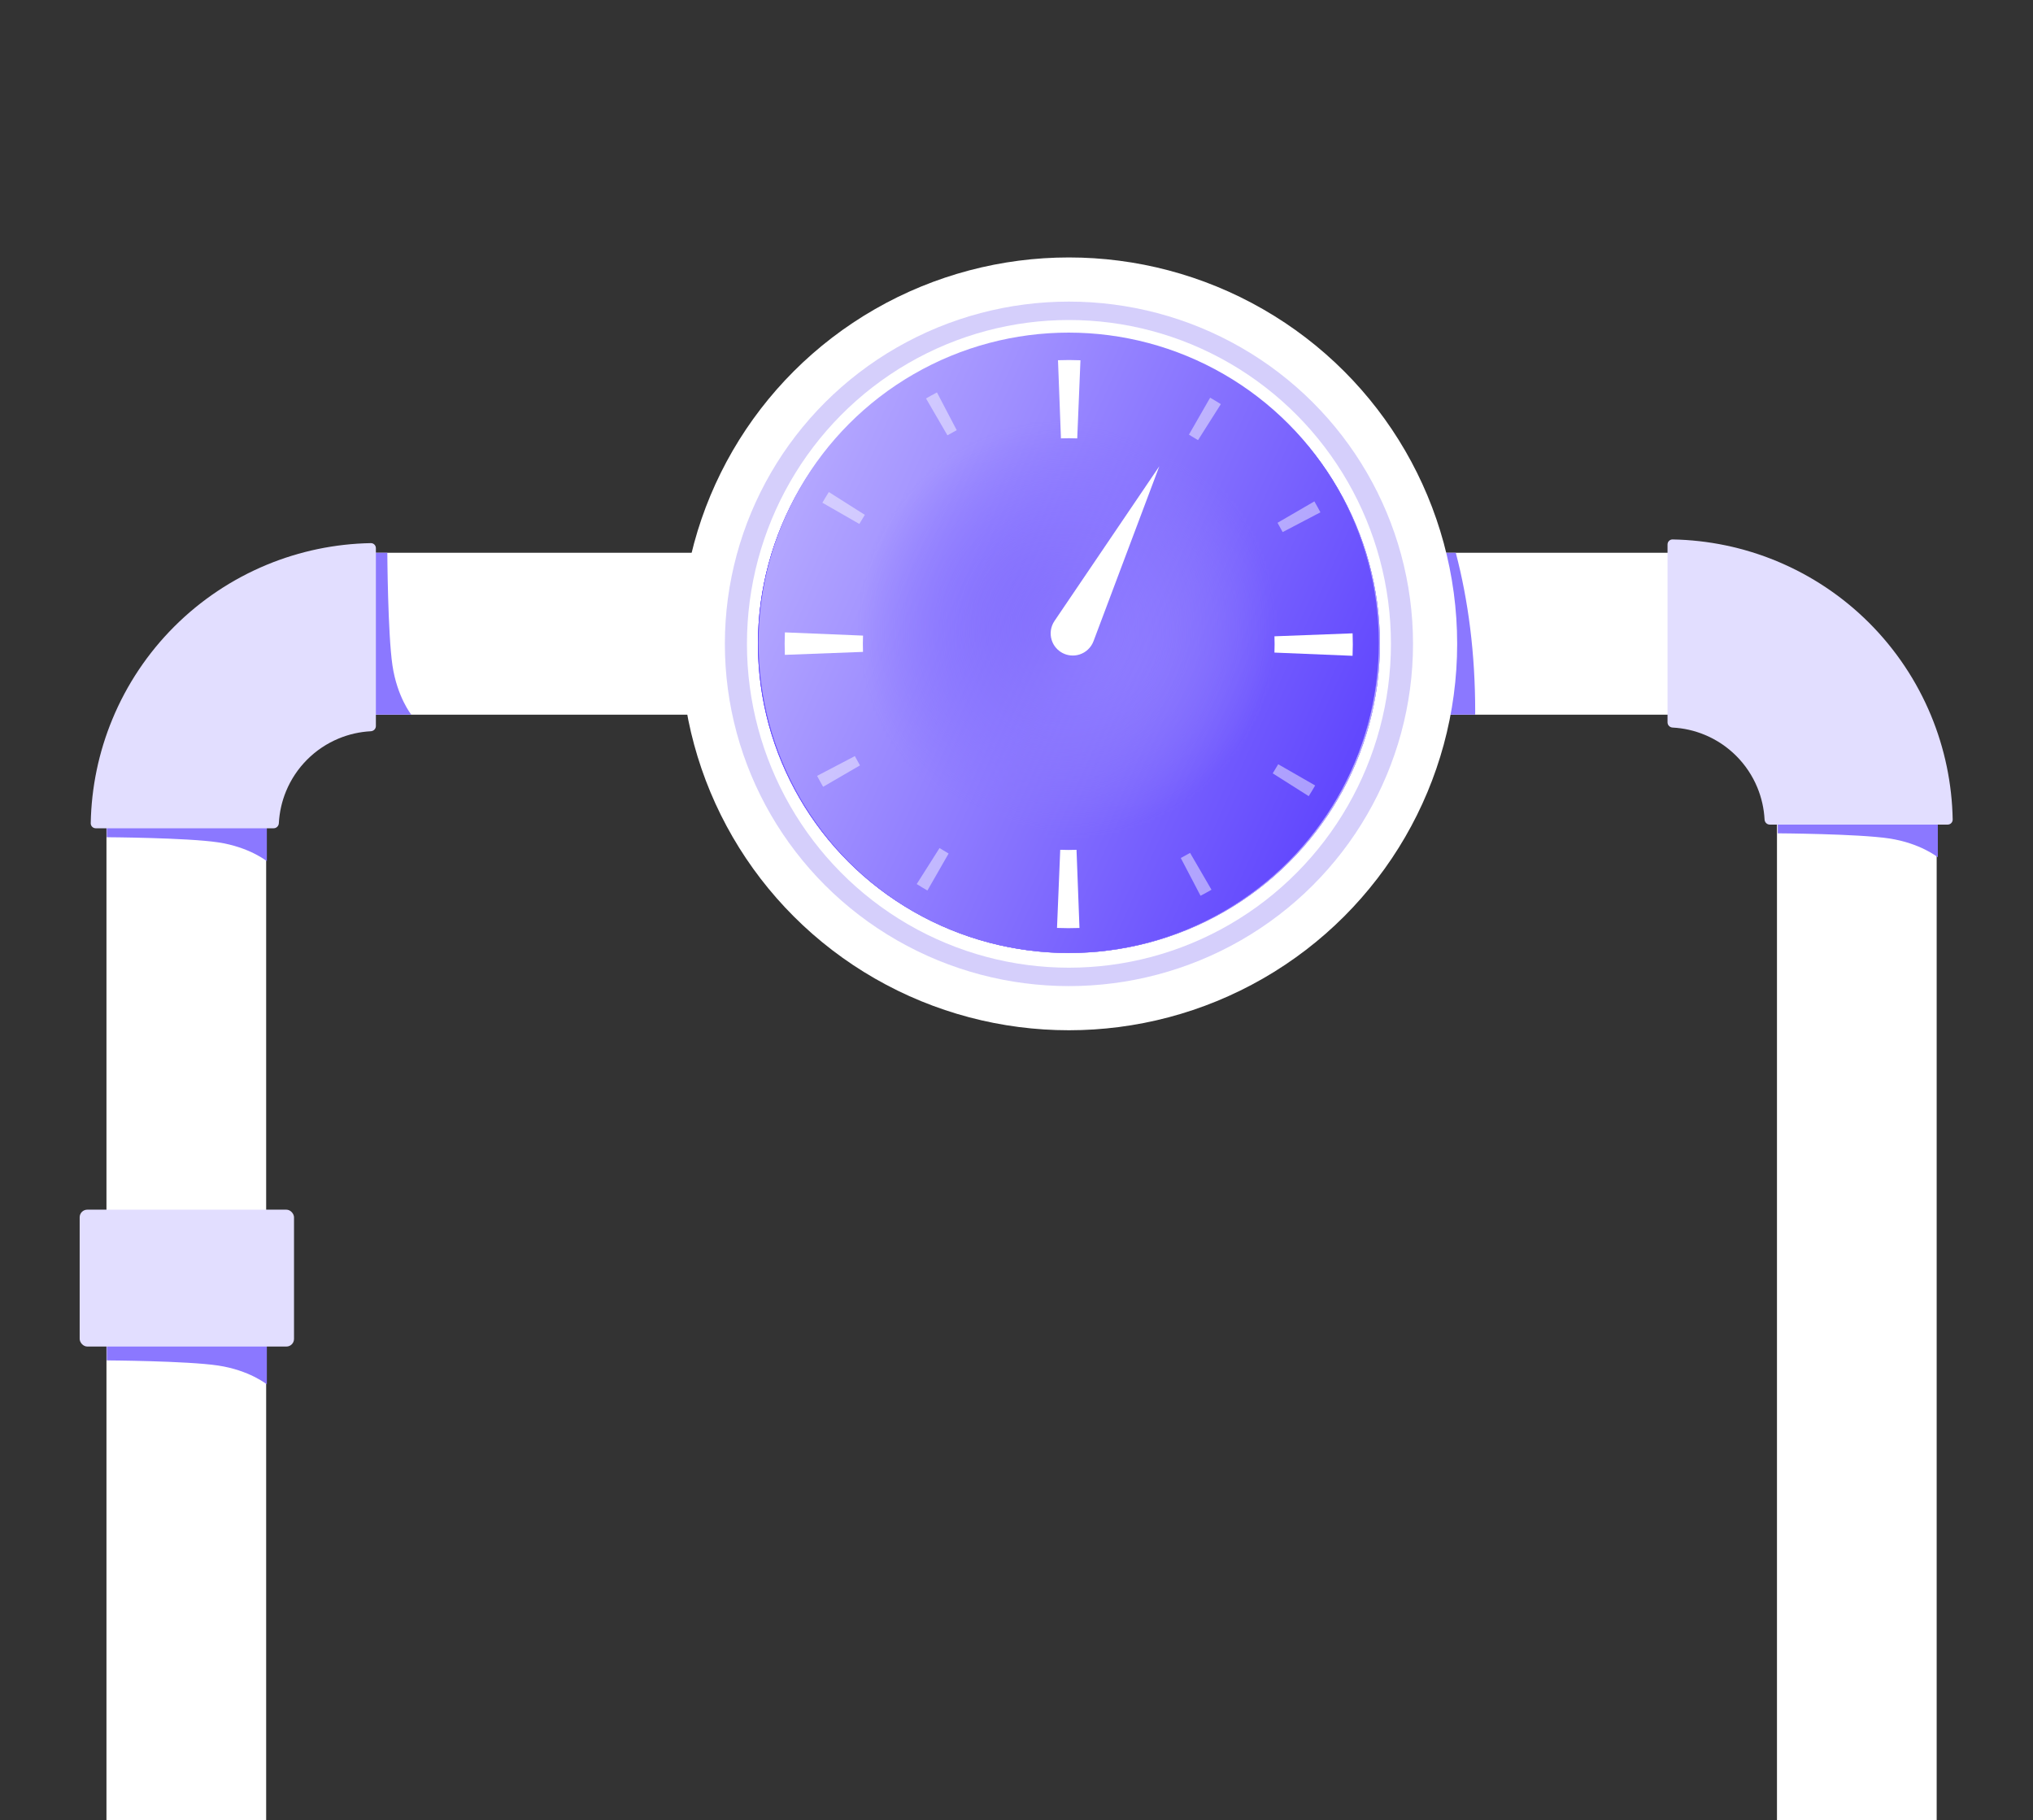 <svg width="802" height="718" viewBox="0 0 802 718" fill="none" xmlns="http://www.w3.org/2000/svg">
<rect x="0" y="0" width="802" height="718" fill="#333333" stroke="none"/>
<g clip-path="url(#clip0_2525_14242)">
<rect x="42" y="315" width="63" height="416" fill="white"/>
<rect x="701" y="301" width="63" height="430" fill="white"/>
<rect x="683.18" y="218.052" width="63.875" height="550.193" transform="rotate(90 683.18 218.052)" fill="white"/>
<path d="M42.125 521.466L42.125 536.65C42.125 536.65 73.713 536.826 86.043 538.673C98.373 540.52 105.272 546.108 105.272 546.108L105.272 521.466L42.125 521.466Z" fill="#8B78FF"/>
<rect x="31.43" y="477.188" width="84.556" height="53.994" rx="3" fill="#E2DEFF"/>
<path d="M574.298 218.052C579.264 236.98 581.953 257.898 581.953 280.664C581.953 281.086 581.948 281.508 581.944 281.928H494.508V218.052H574.298Z" fill="#8B78FF"/>
<ellipse cx="421.685" cy="253.985" rx="153.154" ry="152.428" fill="white"/>
<ellipse cx="421.687" cy="253.986" rx="135.734" ry="135.008" fill="#5B42F1" fill-opacity="0.25"/>
<ellipse cx="421.688" cy="253.985" rx="127.024" ry="127.749" fill="white"/>
<ellipse cx="421.684" cy="253.986" rx="122.668" ry="121.943" fill="#5B42F1"/>
<ellipse cx="421.684" cy="253.986" rx="122.668" ry="121.943" fill="url(#paint0_linear_2525_14242)"/>
<ellipse cx="421.684" cy="253.986" rx="122.668" ry="121.943" fill="url(#paint1_linear_2525_14242)"/>
<mask id="mask0_2525_14242" style="mask-type:alpha" maskUnits="userSpaceOnUse" x="270" y="102" width="303" height="303">
<ellipse cx="421.592" cy="253.559" rx="150.775" ry="150.775" transform="rotate(-180 421.592 253.559)" fill="url(#paint2_radial_2525_14242)"/>
</mask>
<g mask="url(#mask0_2525_14242)">
<ellipse cx="421.595" cy="253.559" rx="122.35" ry="122.35" transform="rotate(-180 421.595 253.559)" fill="url(#paint3_linear_2525_14242)"/>
</g>
<path d="M426.231 142.115C423.278 141.993 420.321 141.988 417.368 142.099L418.535 172.927C420.676 172.846 422.819 172.85 424.959 172.938L426.231 142.115Z" fill="white"/>
<path d="M416.98 366.049C419.933 366.17 422.89 366.175 425.843 366.064L424.676 335.236C422.535 335.317 420.392 335.313 418.252 335.225L416.98 366.049Z" fill="white"/>
<path d="M309.634 249.46C309.512 252.414 309.507 255.37 309.619 258.324L340.447 257.156C340.366 255.016 340.369 252.873 340.458 250.733L309.634 249.46Z" fill="white"/>
<path d="M533.577 258.702C533.699 255.749 533.704 252.792 533.592 249.838L502.764 251.006C502.845 253.147 502.842 255.289 502.753 257.429L533.577 258.702Z" fill="white"/>
<path d="M326.967 194.096C326.088 195.483 325.239 196.89 324.421 198.316L339.001 206.68C339.696 205.469 340.418 204.273 341.165 203.094L326.967 194.096Z" fill="white" fill-opacity="0.46"/>
<path d="M516.275 314.067C517.155 312.68 518.003 311.273 518.821 309.848L504.241 301.483C503.546 302.694 502.824 303.89 502.077 305.07L516.275 314.067Z" fill="white" fill-opacity="0.46"/>
<path d="M361.637 348.738C363.024 349.618 364.431 350.466 365.857 351.284L374.221 336.704C373.01 336.009 371.814 335.287 370.635 334.54L361.637 348.738Z" fill="white" fill-opacity="0.46"/>
<path d="M481.606 159.427C480.218 158.548 478.811 157.699 477.386 156.881L469.021 171.461C470.232 172.156 471.428 172.878 472.608 173.625L481.606 159.427Z" fill="white" fill-opacity="0.46"/>
<path d="M369.622 154.803C368.167 155.565 366.728 156.36 365.308 157.185L373.752 171.719C374.96 171.018 376.182 170.343 377.42 169.695L369.622 154.803Z" fill="white" fill-opacity="0.46"/>
<path d="M473.604 353.359C475.06 352.597 476.498 351.803 477.919 350.977L469.475 336.443C468.267 337.144 467.044 337.819 465.807 338.467L473.604 353.359Z" fill="white" fill-opacity="0.46"/>
<path d="M322.338 306.062C323.1 307.518 323.894 308.956 324.719 310.377L339.253 301.933C338.552 300.725 337.877 299.502 337.229 298.265L322.338 306.062Z" fill="white" fill-opacity="0.46"/>
<path d="M520.889 202.1C520.127 200.644 519.333 199.206 518.507 197.785L503.973 206.23C504.675 207.437 505.35 208.66 505.997 209.897L520.889 202.1Z" fill="white" fill-opacity="0.46"/>
<path d="M457.338 183.928L415.98 244.966C414.48 247.181 414.077 249.96 414.887 252.509C416.348 257.105 421.257 259.646 425.853 258.185C428.402 257.375 430.439 255.441 431.38 252.938L457.338 183.928Z" fill="white"/>
<path d="M701.313 313.543L701.313 328.727C701.313 328.727 732.9 328.904 745.23 330.75C757.561 332.597 764.459 338.186 764.459 338.186L764.459 313.543L701.313 313.543Z" fill="#8B78FF"/>
<path d="M768.333 325.287C769.438 325.287 770.335 324.391 770.316 323.287C770.065 309.193 767.168 295.266 761.769 282.232C756.115 268.583 747.828 256.18 737.381 245.733C726.934 235.285 714.531 226.998 700.881 221.344C687.848 215.946 673.92 213.049 659.827 212.798C658.722 212.778 657.827 213.676 657.827 214.78L657.827 284.956C657.827 286.06 658.723 286.95 659.826 287.008C664.177 287.235 668.462 288.203 672.495 289.874C677.146 291.8 681.372 294.623 684.931 298.183C688.49 301.742 691.314 305.968 693.24 310.618C694.911 314.652 695.878 318.937 696.106 323.288C696.163 324.391 697.053 325.287 698.158 325.287H768.333Z" fill="#E2DEFF"/>
<path d="M42.125 315.083L42.125 330.267C42.125 330.267 73.713 330.444 86.043 332.29C98.373 334.137 105.272 339.726 105.272 339.726L105.272 315.083L42.125 315.083Z" fill="#8B78FF"/>
<path d="M137.609 218.052L152.794 218.052C152.794 218.052 152.97 250.002 154.817 262.473C156.664 274.945 162.252 281.922 162.252 281.922L137.609 281.922L137.609 218.052Z" fill="#8B78FF"/>
<path d="M37.776 326.739C36.671 326.739 35.774 325.843 35.794 324.739C36.044 310.645 38.941 296.718 44.34 283.685C49.994 270.035 58.281 257.632 68.728 247.185C79.176 236.738 91.578 228.45 105.228 222.796C118.262 217.398 132.189 214.501 146.283 214.25C147.387 214.231 148.283 215.128 148.283 216.232L148.283 286.408C148.283 287.513 147.386 288.403 146.283 288.46C141.933 288.687 137.648 289.655 133.614 291.326C128.963 293.252 124.738 296.076 121.178 299.635C117.619 303.194 114.796 307.42 112.869 312.07C111.198 316.104 110.231 320.389 110.004 324.74C109.946 325.843 109.056 326.739 107.952 326.739H37.776Z" fill="#E2DEFF"/>
</g>
<defs>
<linearGradient id="paint0_linear_2525_14242" x1="311.386" y1="207.873" x2="529.994" y2="307.22" gradientUnits="userSpaceOnUse">
<stop stop-color="#6248FE"/>
<stop offset="1" stop-color="#B3A6FF"/>
</linearGradient>
<linearGradient id="paint1_linear_2525_14242" x1="311.386" y1="207.873" x2="529.994" y2="307.22" gradientUnits="userSpaceOnUse">
<stop stop-color="#6248FE"/>
<stop offset="1" stop-color="#B3A6FF"/>
</linearGradient>
<radialGradient id="paint2_radial_2525_14242" cx="0" cy="0" r="1" gradientUnits="userSpaceOnUse" gradientTransform="translate(422.174 259.032) rotate(27.917) scale(116.781 116.781)">
<stop stop-color="white" stop-opacity="0"/>
<stop offset="0.702" stop-color="white"/>
</radialGradient>
<linearGradient id="paint3_linear_2525_14242" x1="311.582" y1="207.292" x2="530.065" y2="305.995" gradientUnits="userSpaceOnUse">
<stop stop-color="#6248FE"/>
<stop offset="1" stop-color="#B3A6FF"/>
</linearGradient>
<clipPath id="clip0_2525_14242">
<rect width="802" height="718" fill="white"/>
</clipPath>
</defs>
</svg>
